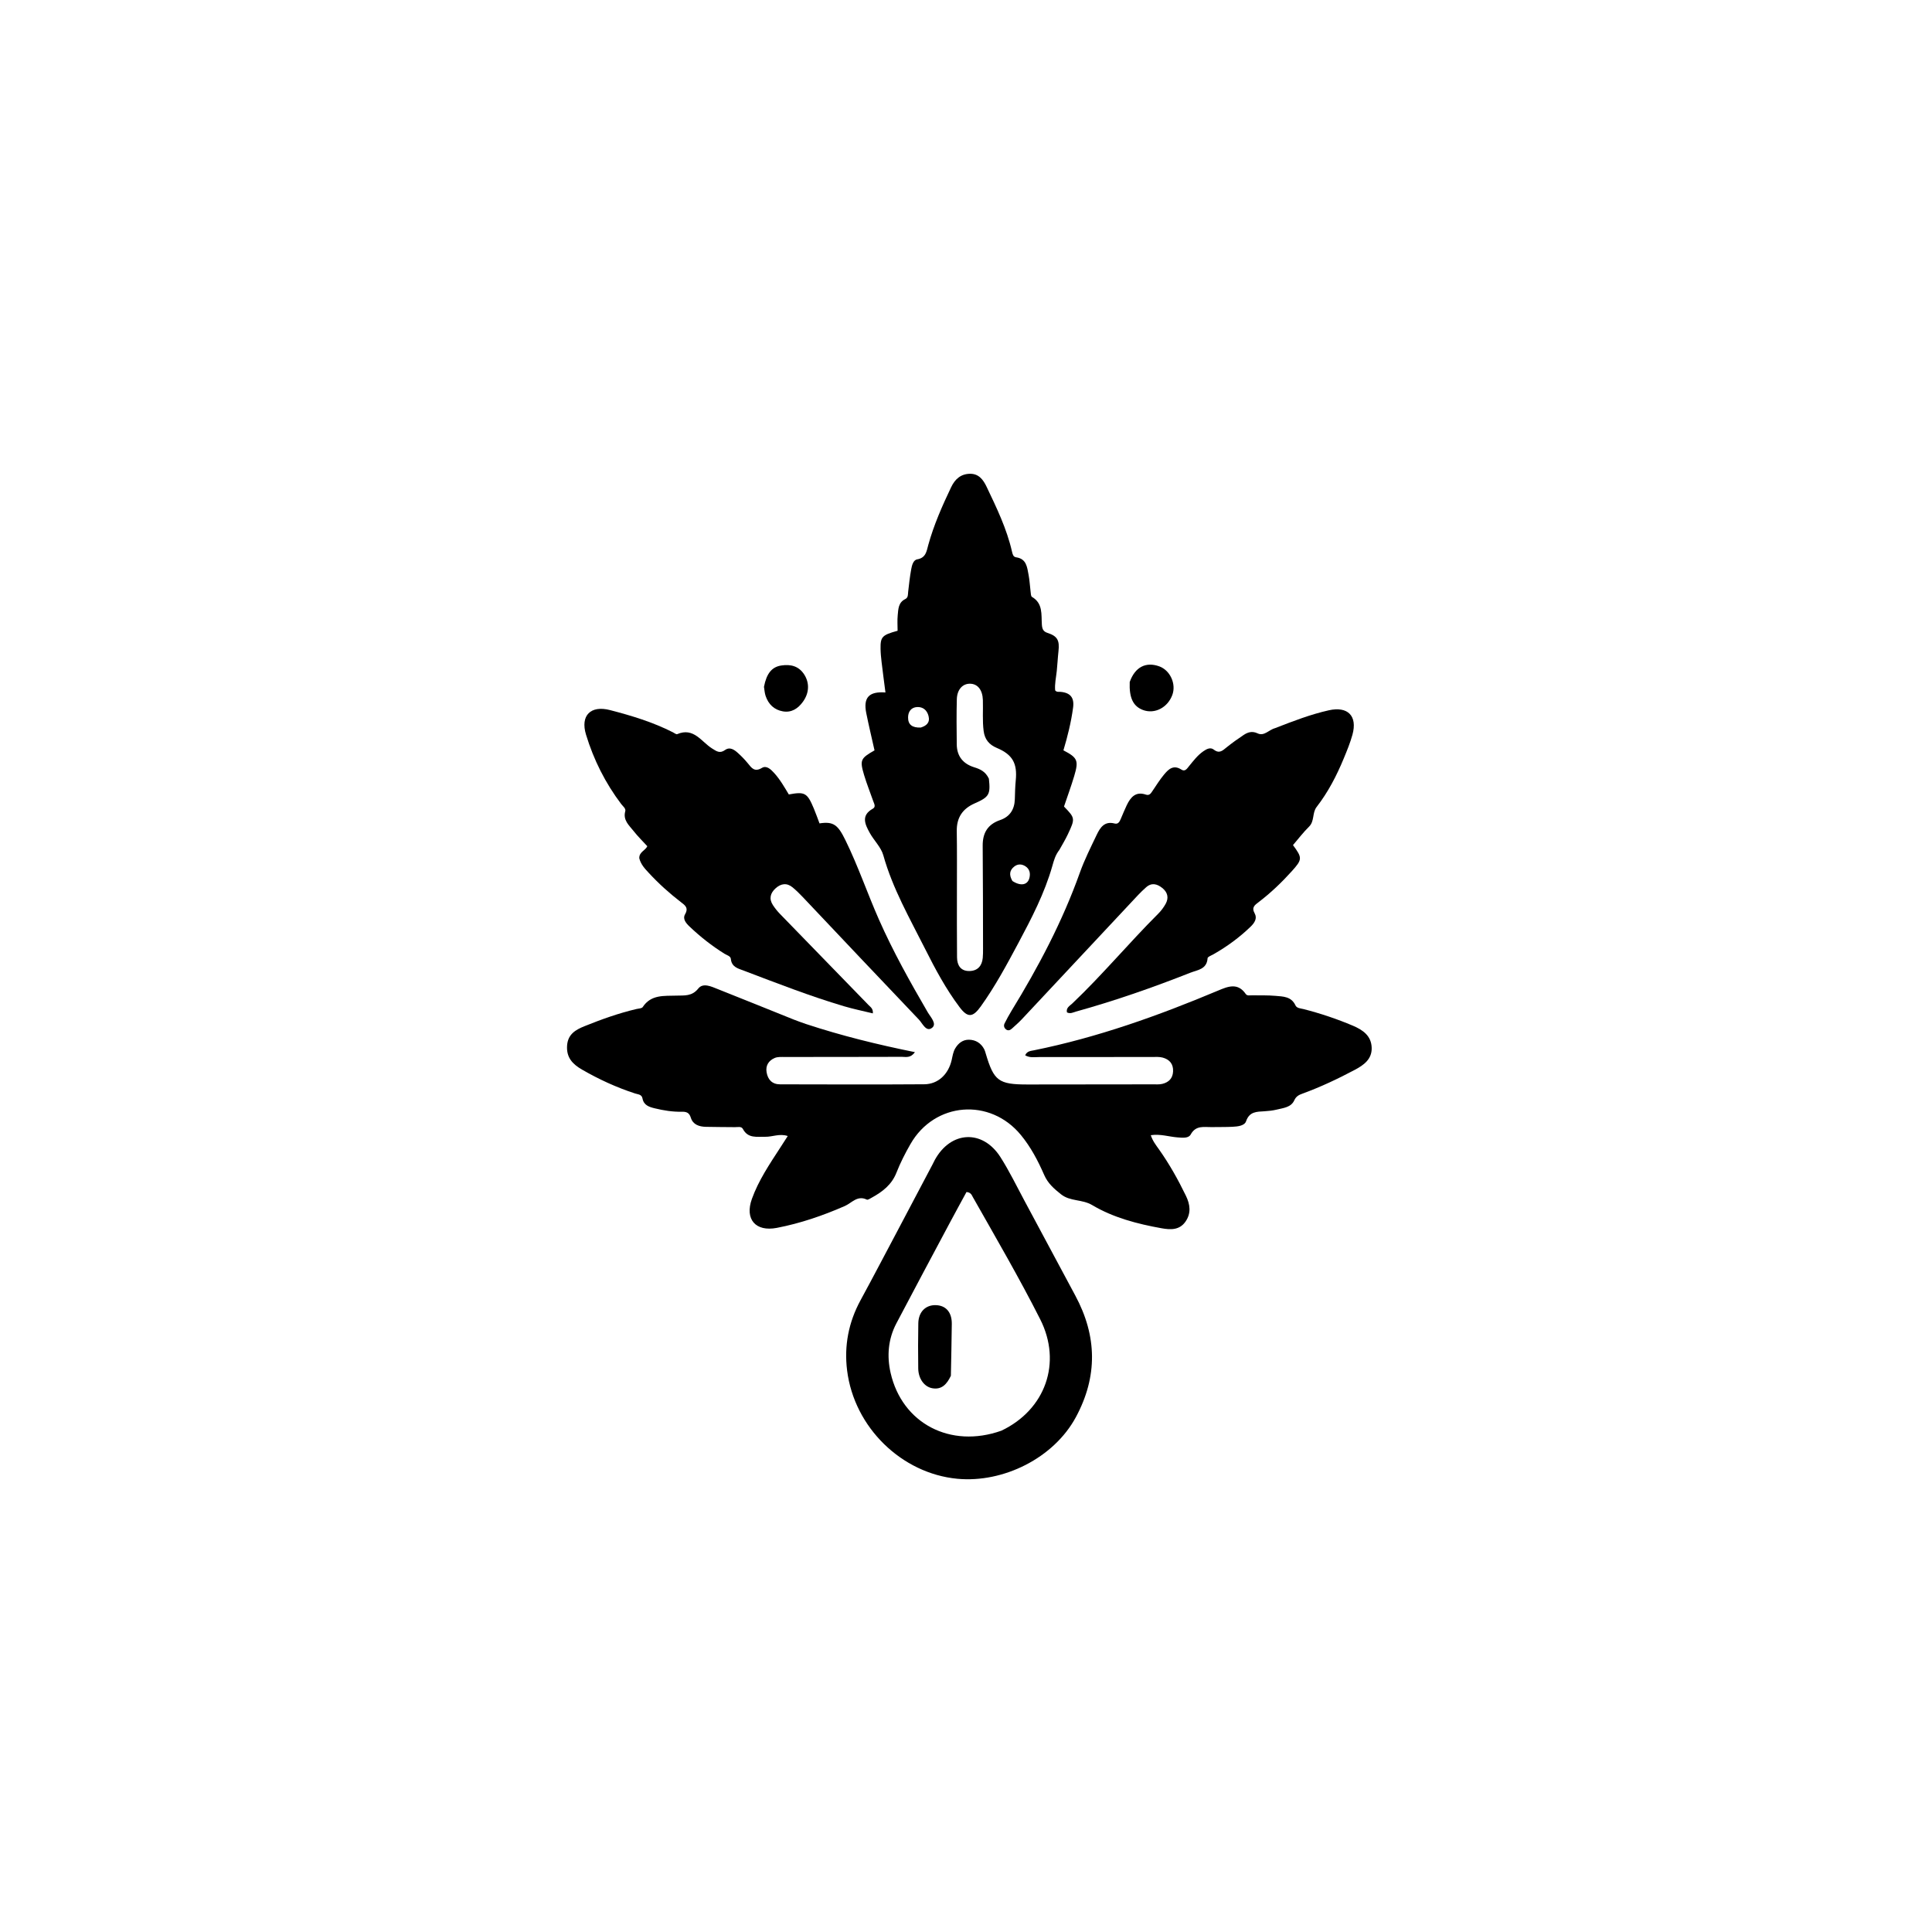 <svg version="1.1" id="Layer_1" xmlns="http://www.w3.org/2000/svg" xmlns:xlink="http://www.w3.org/1999/xlink" x="0px" y="0px"
	 width="100%" viewBox="0 0 1024 1024" enable-background="new 0 0 1024 1024" xml:space="preserve">
<path fill="#000000" opacity="1" stroke="none" 
	d="
M427.189,542.75 
	C446.127,548.994 465.099,553.644 484.938,557.664 
	C482.581,560.947 480.08,560.134 477.994,560.142 
	C457.335,560.22 436.675,560.186 416.015,560.222 
	C414.198,560.226 412.193,560.068 410.605,560.752 
	C407.432,562.119 405.678,564.734 406.317,568.374 
	C407.006,572.299 409.306,574.711 413.431,574.719 
	C438.922,574.769 464.413,574.871 489.903,574.686 
	C497.199,574.634 502.691,569.396 504.417,561.783 
	C504.896,559.667 505.175,557.517 506.31,555.627 
	C507.959,552.88 510.351,551.021 513.592,551.076 
	C517.146,551.136 519.958,552.878 521.656,556.115 
	C522.036,556.842 522.242,557.667 522.478,558.461 
	C526.769,572.926 529.292,574.806 544.587,574.799 
	C566.746,574.789 588.905,574.76 611.065,574.725 
	C612.727,574.722 614.454,574.864 616.04,574.481 
	C619.42,573.664 621.582,571.597 621.757,567.868 
	C621.944,563.904 619.864,561.546 616.293,560.556 
	C614.572,560.079 612.657,560.214 610.83,560.214 
	C590.837,560.223 570.843,560.284 550.85,560.257 
	C548.463,560.254 545.93,560.806 543.361,559.337 
	C544.329,557.086 546.285,557.03 547.913,556.701 
	C581.684,549.877 613.925,538.346 645.593,525.039 
	C650.79,522.855 656.008,520.667 660.257,526.817 
	C661.006,527.902 662.367,527.528 663.526,527.542 
	C667.689,527.591 671.871,527.461 676.01,527.82 
	C680.073,528.174 684.44,528.124 686.624,532.874 
	C687.35,534.452 689.422,534.451 691.03,534.865 
	C699.909,537.152 708.578,540.045 717.03,543.628 
	C722.428,545.916 726.877,549.051 727.023,555.423 
	C727.16,561.414 722.829,564.513 718.105,567.023 
	C709.126,571.794 699.948,576.135 690.384,579.622 
	C688.505,580.308 686.988,581.011 685.998,583.191 
	C684.283,586.97 680.169,587.249 676.664,588.117 
	C674.578,588.634 672.396,588.854 670.243,588.991 
	C666.146,589.252 662.237,589.053 660.437,594.307 
	C659.617,596.701 656.043,597.076 653.354,597.214 
	C649.697,597.403 646.026,597.319 642.362,597.386 
	C638.208,597.463 633.856,596.254 631.085,601.313 
	C629.926,603.429 626.712,603.044 624.121,602.845 
	C619.552,602.493 615.06,600.912 609.943,601.675 
	C610.924,604.712 612.666,606.914 614.264,609.166 
	C619.776,616.934 624.404,625.209 628.554,633.767 
	C630.796,638.392 631.442,643.018 628.335,647.484 
	C625.134,652.083 620.349,651.841 615.664,651.004 
	C602.814,648.708 590.057,645.367 578.906,638.737 
	C573.506,635.526 567.294,636.902 562.371,633.007 
	C558.632,630.049 555.375,627.195 553.404,622.672 
	C550.145,615.193 546.328,607.956 541.099,601.59 
	C524.774,581.717 495.411,584.038 482.603,606.313 
	C479.786,611.212 477.193,616.303 475.129,621.554 
	C472.619,627.938 467.751,631.639 462.119,634.745 
	C461.252,635.224 460.003,636.099 459.407,635.809 
	C454.422,633.387 451.473,637.59 447.778,639.209 
	C436.153,644.304 424.224,648.397 411.731,650.8 
	C400.511,652.958 394.61,646.279 398.535,635.4 
	C402.063,625.621 407.876,617.026 413.497,608.362 
	C414.756,606.421 416.004,604.474 417.523,602.118 
	C413.182,600.659 409.379,602.612 405.544,602.517 
	C401.063,602.405 396.478,603.508 393.748,598.375 
	C392.947,596.867 391.041,597.434 389.579,597.413 
	C384.415,597.343 379.249,597.374 374.087,597.244 
	C370.549,597.154 367.268,596.081 366.143,592.379 
	C365.319,589.67 363.744,589.193 361.348,589.244 
	C356.492,589.349 351.734,588.576 347.021,587.432 
	C343.993,586.698 341.192,585.794 340.526,582.171 
	C340.129,580.013 338.132,580.058 336.647,579.577 
	C326.786,576.377 317.441,572.079 308.464,566.895 
	C303.489,564.022 300.154,560.559 300.564,554.24 
	C300.964,548.079 305.177,545.76 309.935,543.846 
	C318.895,540.242 327.977,536.986 337.404,534.78 
	C338.525,534.518 340.166,534.51 340.644,533.78 
	C345.081,527.012 352.018,527.922 358.581,527.699 
	C362.779,527.555 366.732,528.164 370.106,523.937 
	C372.652,520.748 377.012,522.883 380.39,524.22 
	C393.858,529.548 407.274,535.006 420.718,540.396 
	C422.726,541.202 424.779,541.898 427.189,542.75 
z"/>
<path fill="#000000" opacity="1" stroke="none" 
	d="
M561.482,450.47 
	C559.358,453.179 558.602,456.027 557.775,458.939 
	C553.653,473.45 546.735,486.758 539.67,499.979 
	C533.548,511.437 527.397,522.889 519.795,533.47 
	C515.627,539.271 512.928,539.557 508.63,533.863 
	C501.388,524.266 495.723,513.654 490.334,502.947 
	C482.187,486.76 473.125,470.999 468.175,453.317 
	C466.972,449.019 463.211,445.488 460.969,441.416 
	C458.482,436.899 456.206,432.206 462.61,428.625 
	C464.385,427.633 463.285,425.937 462.816,424.582 
	C461.237,420.022 459.412,415.538 458.028,410.921 
	C455.607,402.845 456.059,401.961 463.516,397.709 
	C462.057,391.171 460.464,384.575 459.13,377.926 
	C457.489,369.752 460.55,366.373 469.308,367.022 
	C468.607,361.551 467.885,356.179 467.246,350.797 
	C466.971,348.485 466.748,346.155 466.714,343.83 
	C466.62,337.527 467.535,336.563 475.748,334.318 
	C475.748,331.7 475.534,328.882 475.803,326.112 
	C476.119,322.864 476.114,319.327 479.778,317.542 
	C481.435,316.735 481.179,315.116 481.347,313.627 
	C481.795,309.669 482.236,305.701 482.945,301.785 
	C483.327,299.674 484.008,296.836 486.15,296.466 
	C490.79,295.664 491.103,292.114 492.003,288.855 
	C494.941,278.214 499.38,268.185 504.11,258.252 
	C506.158,253.951 509.21,251.215 514.045,251.115 
	C518.738,251.017 521.129,254.235 522.932,258.023 
	C528.227,269.147 533.615,280.235 536.377,292.35 
	C536.683,293.694 537.012,295.164 538.552,295.381 
	C544.093,296.159 544.39,300.647 545.169,304.675 
	C545.736,307.605 545.854,310.62 546.236,313.589 
	C546.36,314.556 546.378,316.025 546.967,316.369 
	C552.863,319.812 551.847,325.669 552.208,330.997 
	C552.357,333.2 552.812,334.685 555.224,335.462 
	C560.482,337.157 561.659,339.433 561.015,345.161 
	C560.625,348.628 560.483,352.123 560.116,355.593 
	C559.749,359.053 558.942,362.475 559.256,365.907 
	C560.067,366.951 561.134,366.609 562.095,366.694 
	C567.31,367.152 569.467,369.763 568.765,375.008 
	C567.731,382.744 565.845,390.31 563.637,397.695 
	C571.138,401.607 571.811,403.061 569.353,411.309 
	C567.74,416.722 565.78,422.031 563.944,427.482 
	C569.871,433.617 569.937,433.802 565.954,442.259 
	C564.68,444.963 563.12,447.532 561.482,450.47 
M524.128,412.71 
	C525.029,420.982 524.342,422.421 516.697,425.763 
	C510.133,428.632 506.988,433.364 507.108,440.568 
	C507.279,450.887 507.18,461.211 507.189,471.533 
	C507.199,483.519 507.121,495.506 507.252,507.491 
	C507.297,511.611 509.176,514.734 513.794,514.665 
	C518.097,514.601 520.45,512.009 520.874,507.761 
	C521.038,506.109 521.035,504.436 521.031,502.773 
	C520.991,484.627 521.014,466.48 520.844,448.334 
	C520.78,441.495 523.473,436.918 530.091,434.652 
	C535.231,432.893 537.711,429.039 537.88,423.629 
	C537.983,420.304 538.037,416.968 538.367,413.662 
	C539.27,404.609 536.703,399.941 528.329,396.416 
	C524.25,394.699 521.943,391.915 521.36,387.508 
	C520.634,382.027 521.117,376.534 520.944,371.05 
	C520.774,365.655 518.184,362.396 514.055,362.383 
	C510.175,362.371 507.277,365.487 507.139,370.599 
	C506.923,378.582 507.006,386.576 507.102,394.564 
	C507.178,400.829 510.435,404.835 516.367,406.678 
	C519.456,407.638 522.317,408.867 524.128,412.71 
M488.008,385.617 
	C491.034,384.69 493.032,383.017 492.14,379.499 
	C491.349,376.378 489.164,374.576 486.035,374.754 
	C482.974,374.929 481.354,377.152 481.3,380.141 
	C481.229,384.052 483.465,385.792 488.008,385.617 
M536.605,466.95 
	C541.009,469.81 544.712,469.137 545.635,465.231 
	C546.206,462.817 545.712,460.572 543.498,459.143 
	C541.534,457.876 539.394,457.823 537.52,459.329 
	C535.153,461.23 534.664,463.623 536.605,466.95 
z"/>
<path fill="#000000" opacity="1" stroke="none" 
	d="
M676.017,385.857 
	C685.519,382.16 694.668,378.63 704.291,376.473 
	C714.348,374.219 719.581,379.429 716.824,389.421 
	C715.634,393.733 713.904,397.915 712.189,402.061 
	C708.422,411.167 703.901,419.891 697.842,427.703 
	C695.414,430.835 696.824,435.2 693.806,438.163 
	C690.732,441.182 688.112,444.662 685.307,447.924 
	C690.307,454.689 690.334,455.491 684.659,461.781 
	C679.297,467.723 673.522,473.249 667.146,478.112 
	C665.113,479.662 663.201,480.887 665.003,484.11 
	C666.484,486.759 664.92,489.164 662.835,491.174 
	C656.925,496.873 650.369,501.68 643.245,505.738 
	C642.097,506.392 640.093,507.098 640.045,507.877 
	C639.675,513.802 634.63,514.095 630.88,515.576 
	C611.062,523.398 590.96,530.42 570.419,536.125 
	C568.884,536.551 567.318,537.494 565.513,536.594 
	C564.935,534.116 567.021,533.119 568.346,531.86 
	C584.296,516.706 598.37,499.757 613.935,484.233 
	C615.449,482.723 616.773,480.929 617.815,479.061 
	C619.608,475.846 618.857,472.901 616.012,470.631 
	C613.293,468.461 610.377,467.685 607.444,470.298 
	C605.955,471.625 604.505,473.008 603.143,474.463 
	C582.662,496.337 562.206,518.235 541.715,540.099 
	C540.011,541.918 538.123,543.568 536.268,545.238 
	C535.337,546.075 534.225,546.463 533.12,545.53 
	C532.106,544.673 531.895,543.505 532.48,542.362 
	C533.615,540.143 534.787,537.935 536.089,535.811 
	C550.389,512.481 563.116,488.394 572.344,462.535 
	C574.797,455.663 578.12,449.087 581.268,442.483 
	C583.107,438.626 585.398,435.064 590.77,436.477 
	C592.658,436.973 593.399,435.502 594.02,434.073 
	C595.081,431.63 596.05,429.143 597.211,426.749 
	C599.25,422.542 601.924,419.331 607.329,421.165 
	C609.237,421.812 609.981,420.497 610.849,419.211 
	C612.801,416.317 614.664,413.337 616.877,410.651 
	C619.262,407.754 621.899,405.116 626.193,407.917 
	C628.132,409.181 629.207,407.297 630.224,406.057 
	C632.547,403.222 634.746,400.284 637.819,398.173 
	C639.541,396.991 641.528,395.899 643.343,397.318 
	C646.357,399.675 648.099,397.722 650.233,396.02 
	C653.09,393.743 656.067,391.601 659.112,389.58 
	C661.375,388.079 663.659,387.327 666.573,388.706 
	C670.095,390.372 672.557,386.732 676.017,385.857 
z"/>
<path fill="#000000" opacity="1" stroke="none" 
	d="
M338.838,454.922 
	C338.698,451.534 341.972,450.901 343.096,448.519 
	C340.647,445.839 338.032,443.292 335.799,440.446 
	C333.415,437.409 330.084,434.72 331.405,429.943 
	C331.802,428.506 330.156,427.349 329.257,426.161 
	C320.835,415.024 314.662,402.707 310.604,389.39 
	C307.511,379.24 313.042,373.696 323.338,376.366 
	C334.788,379.335 346.09,382.756 356.688,388.154 
	C357.427,388.53 358.409,389.336 358.921,389.115 
	C367.646,385.346 371.721,393.128 377.36,396.672 
	C379.83,398.224 381.5,399.517 384.312,397.511 
	C386.816,395.724 389.126,397.313 391.031,399.022 
	C392.88,400.681 394.637,402.478 396.218,404.394 
	C398.266,406.874 399.78,409.454 403.849,406.999 
	C406.245,405.554 408.537,407.744 410.274,409.649 
	C413.426,413.103 415.732,417.157 418.088,421.077 
	C426.603,419.498 427.86,420.197 431.361,428.569 
	C432.446,431.162 433.374,433.822 434.359,436.411 
	C441.857,435.254 444.157,437.281 448.106,445.337 
	C454.826,459.048 459.72,473.495 465.875,487.421 
	C473.358,504.35 482.383,520.474 491.68,536.458 
	C493.171,539.022 496.707,542.61 494.058,544.726 
	C490.907,547.243 488.967,542.424 487.042,540.408 
	C466.456,518.851 446.026,497.145 425.53,475.501 
	C423.815,473.691 422.024,471.93 420.108,470.339 
	C417.036,467.79 413.917,468.27 411.1,470.801 
	C408.283,473.332 407.47,476.378 409.66,479.72 
	C410.749,481.38 412.014,482.961 413.396,484.387 
	C429.046,500.526 444.738,516.623 460.399,532.751 
	C461.397,533.778 462.845,534.584 462.634,537.116 
	C457.464,535.85 452.349,534.816 447.366,533.338 
	C429.322,527.988 411.805,521.126 394.223,514.464 
	C391.202,513.319 387.762,512.574 387.361,508.221 
	C387.224,506.73 385.217,506.269 383.967,505.489 
	C377.301,501.33 371.159,496.502 365.477,491.086 
	C363.607,489.304 361.667,487.073 363.116,484.553 
	C365.091,481.118 363.02,479.774 360.857,478.11 
	C354.773,473.428 349.085,468.303 343.875,462.663 
	C341.848,460.469 339.718,458.314 338.838,454.922 
z"/>
<path fill="#000000" opacity="1" stroke="none" 
	d="
M476.927,650.012 
	C482.782,638.937 488.459,628.184 494.131,617.428 
	C494.597,616.544 495.007,615.63 495.488,614.755 
	C503.954,599.356 520.818,598.499 530.253,613.293 
	C534.988,620.719 538.842,628.711 543.023,636.485 
	C552.017,653.208 560.94,669.969 569.938,686.69 
	C581.462,708.104 581.884,729.486 570.263,751.07 
	C558.56,772.808 531.772,786.084 507.393,783.777 
	C478.007,780.996 452.766,756.695 448.98,726.328 
	C447.354,713.29 449.753,700.83 456.101,689.16 
	C463.104,676.283 469.876,663.28 476.927,650.012 
M530.749,758.294 
	C554.089,747.194 562.985,722.284 551.327,699.244 
	C540.203,677.259 527.789,655.961 515.652,634.523 
	C515.033,633.431 514.621,631.993 512.258,631.8 
	C509.478,636.92 506.53,642.264 503.66,647.65 
	C494.11,665.568 484.523,683.467 475.083,701.443 
	C470.724,709.744 470.003,718.749 472.047,727.69 
	C478.155,754.419 503.71,767.901 530.749,758.294 
z"/>
<path fill="#000000" opacity="1" stroke="none" 
	d="
M598.773,361.483 
	C601.589,353.516 607.367,350.611 614.465,353.192 
	C620.231,355.288 623.517,362.536 621.346,368.369 
	C618.842,375.1 611.968,378.617 605.814,376.316 
	C600.624,374.376 598.435,369.928 598.773,361.483 
z"/>
<path fill="#000000" opacity="1" stroke="none" 
	d="
M404.922,364.045 
	C406.302,356.904 409.098,353.48 414.13,352.721 
	C419.058,351.978 423.377,352.998 426.275,357.536 
	C429.134,362.014 428.934,367.312 425.553,371.97 
	C422.952,375.554 419.511,377.84 414.933,377.035 
	C410.323,376.225 407.266,373.272 405.786,368.832 
	C405.32,367.432 405.197,365.916 404.922,364.045 
z"/>
<path fill="#000000" opacity="1" stroke="none" 
	d="
M503.984,729.181 
	C501.894,733.61 499.163,736.651 494.212,735.809 
	C489.846,735.066 486.754,730.694 486.685,725.301 
	C486.582,717.309 486.564,709.312 486.724,701.321 
	C486.845,695.324 490.601,691.612 495.972,691.756 
	C501.456,691.903 504.574,695.636 504.47,701.806 
	C504.319,710.794 504.226,719.783 503.984,729.181 
z"/>
</svg>